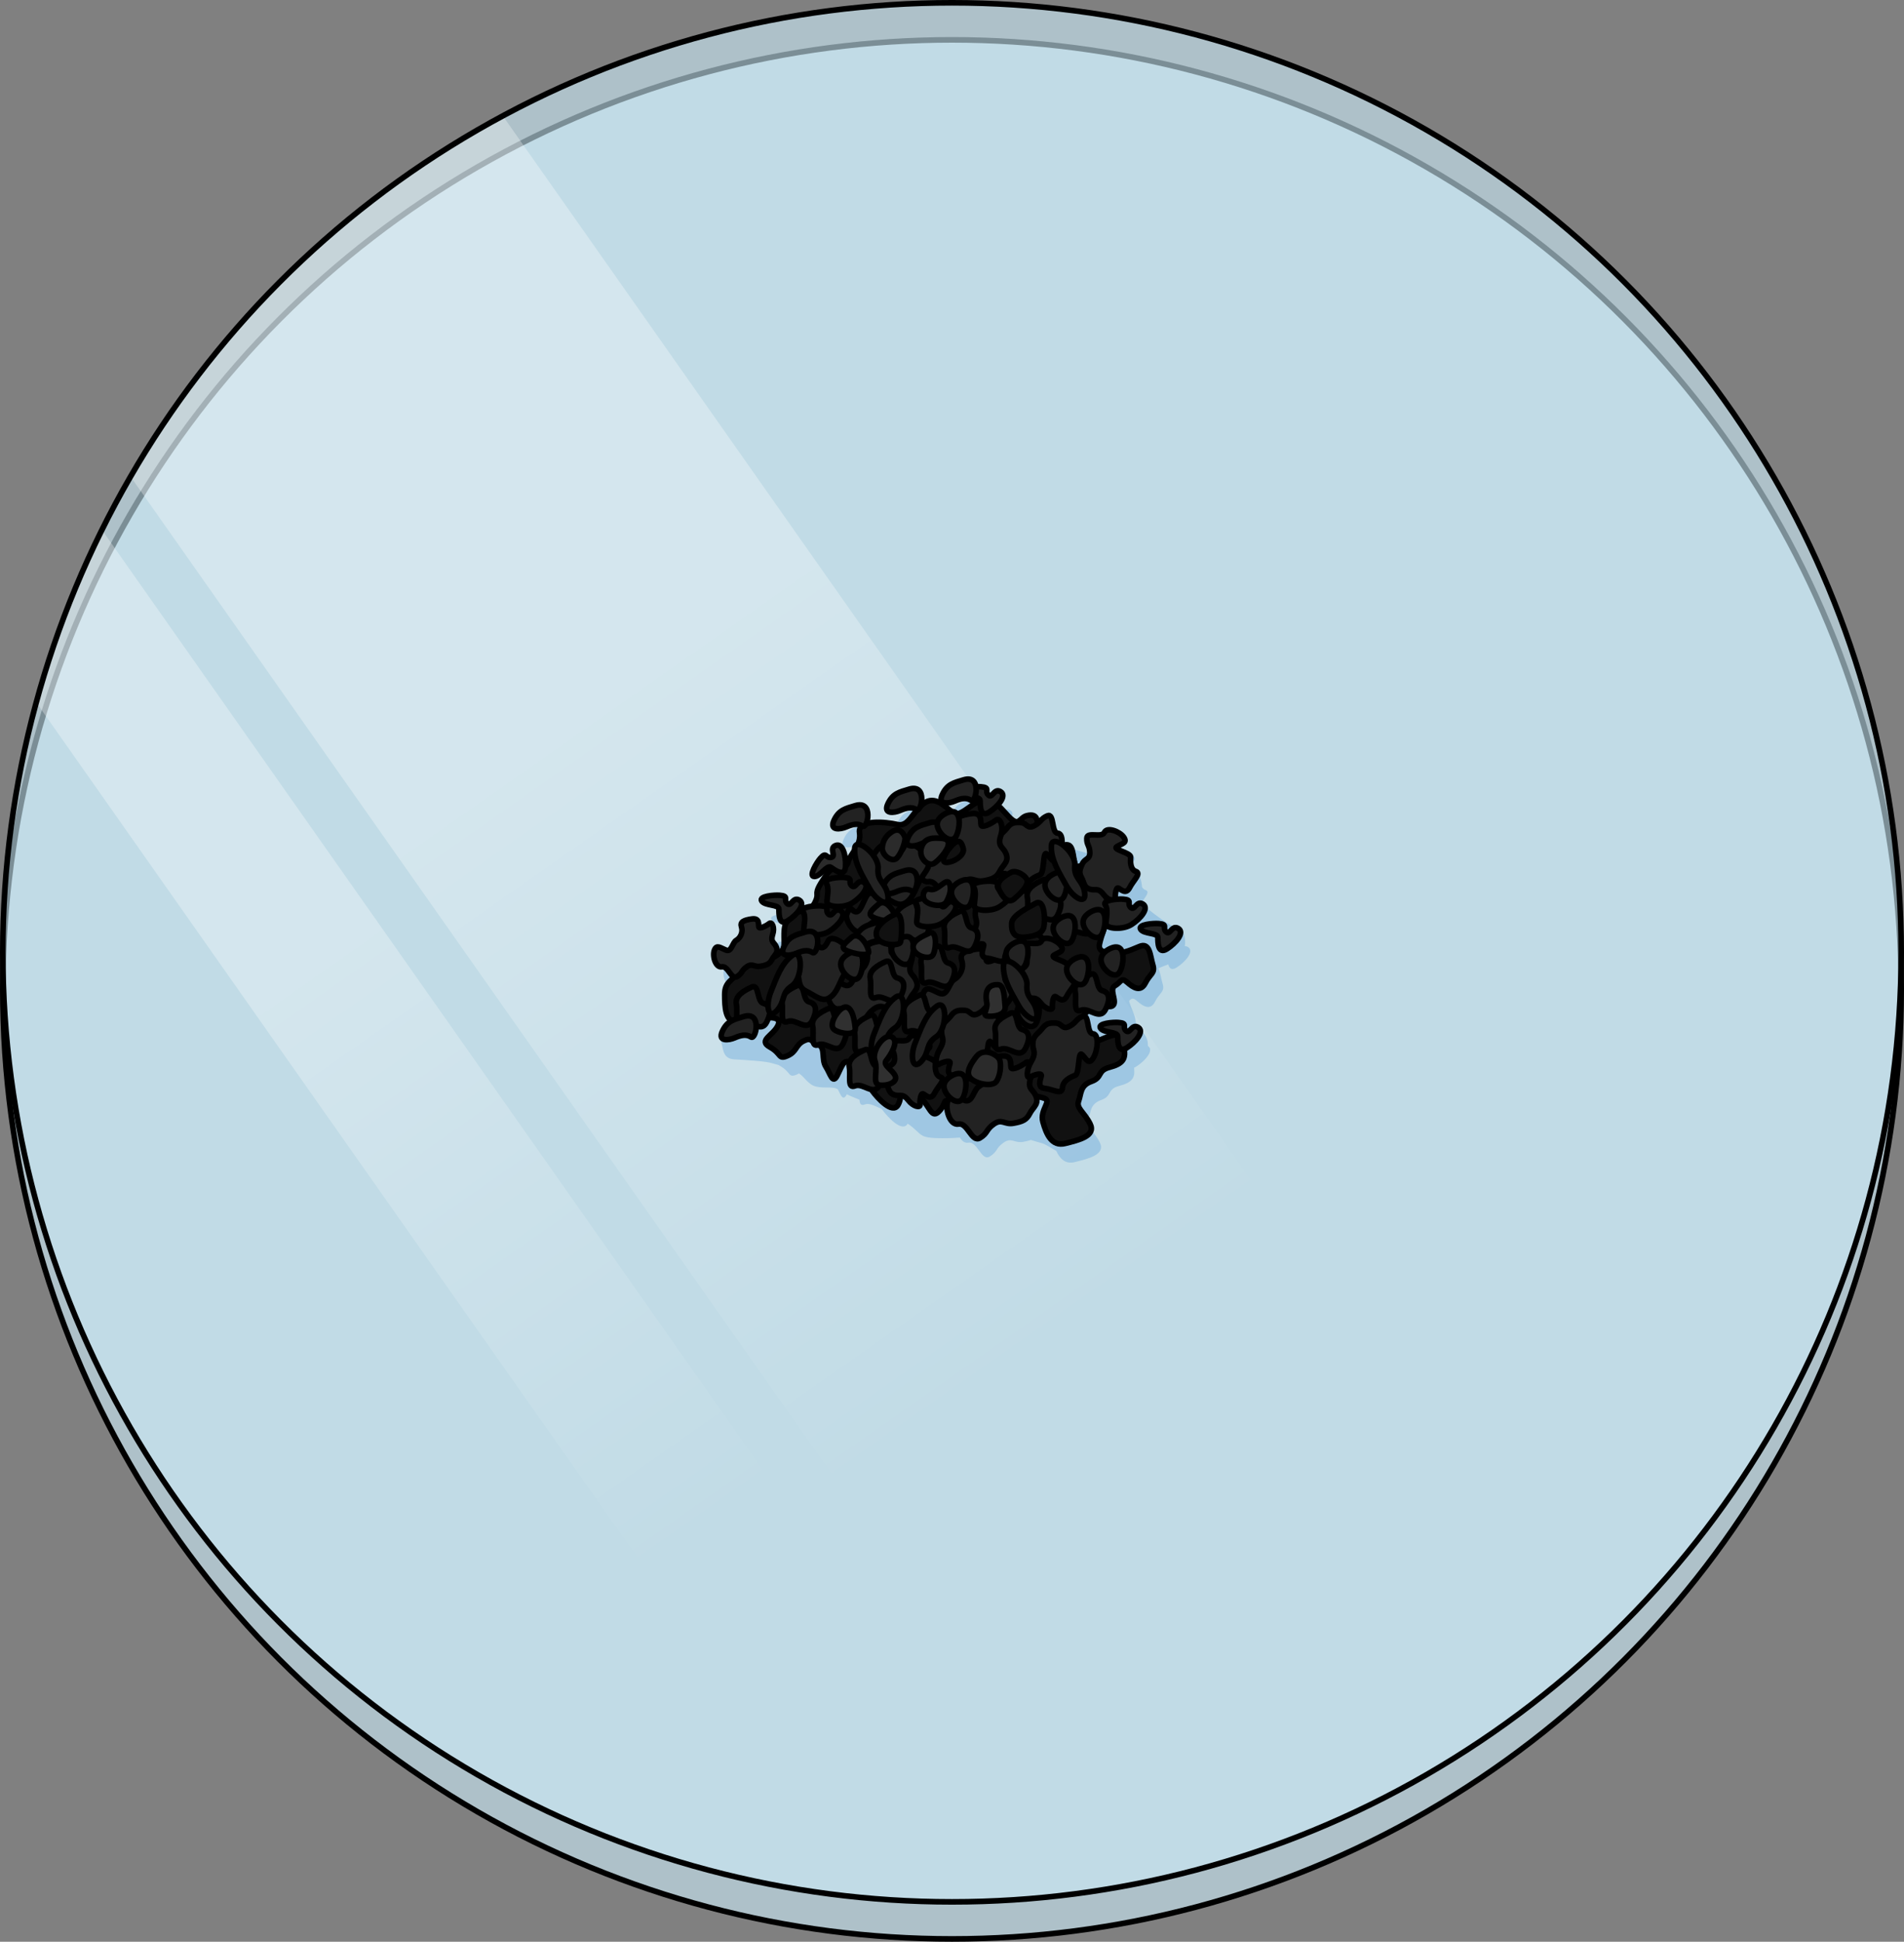 <?xml version="1.0" encoding="utf-8"?>
<!-- Generator: Adobe Illustrator 26.3.1, SVG Export Plug-In . SVG Version: 6.00 Build 0)  -->
<svg version="1.1" id="Camada_1" xmlns="http://www.w3.org/2000/svg" xmlns:xlink="http://www.w3.org/1999/xlink" x="0px" y="0px"
	 width="339.453px" height="346.057px" viewBox="0 0 339.453 346.057" enable-background="new 0 0 339.453 346.057"
	 xml:space="preserve">
<rect x="0" y="0" width="339.453" height="346.057" fill="#808080" stroke="none"/>
<g>
	<g>
		<circle opacity="0.6" fill="#CDEDFA" enable-background="new    " cx="169.727" cy="176.331" r="169.227"/>
		
			<circle fill="none" stroke="#000000" stroke-linecap="round" stroke-linejoin="round" stroke-miterlimit="10" cx="169.727" cy="176.331" r="169.227"/>
		<circle opacity="0.6" fill="#CDEDFA" enable-background="new    " cx="169.727" cy="169.727" r="169.227"/>
		<linearGradient id="SVGID_1_" gradientUnits="userSpaceOnUse" x1="92.453" y1="103.657" x2="199.325" y2="256.173">
			<stop  offset="0.152" style="stop-color:#FFFFFF;stop-opacity:0.5"/>
			<stop  offset="0.895" style="stop-color:#FFFFFF;stop-opacity:0"/>
		</linearGradient>
		<path opacity="0.6" fill="url(#SVGID_1_)" enable-background="new    " d="M23.26,84.919l176.763,251.326
			c31.551-5.703,60.056-20.154,82.919-40.749L89.623,20.629C61.997,35.503,38.98,57.829,23.26,84.919z"/>
		
			<linearGradient id="SVGID_00000181074670713882756440000015531835400516135809_" gradientUnits="userSpaceOnUse" x1="42.928" y1="153.041" x2="136.888" y2="287.13">
			<stop  offset="0.152" style="stop-color:#FFFFFF;stop-opacity:0.5"/>
			<stop  offset="0.895" style="stop-color:#FFFFFF;stop-opacity:0"/>
		</linearGradient>
		<path opacity="0.6" fill="url(#SVGID_00000181074670713882756440000015531835400516135809_)" enable-background="new    " d="
			M18.156,94.411c-4.855,9.751-8.795,20.036-11.712,30.744L156.45,338.437c4.381,0.34,8.808,0.516,13.277,0.516
			c6.638,0,13.182-0.395,19.62-1.139L18.156,94.411z"/>
		
			<circle fill="none" stroke="#000000" stroke-linecap="round" stroke-linejoin="round" stroke-miterlimit="10" cx="169.727" cy="169.727" r="169.227"/>
	</g>
	<g>
		<path opacity="0.2" fill="#006AD0" d="M211.811,168.791c-0.22-0.138-0.41-0.176-0.577-0.154c0.235-1.483-0.243-3.025-1.157-3.162
			c-1.317-0.197-6.003-3.769-6.313-4.349c-0.047-0.089-0.07-0.267-0.083-0.496c0.656-0.94,1.331-1.737,0.561-2.005
			c-0.291-0.101-0.489-0.29-0.633-0.52c-0.047-0.581-0.141-1.158-0.318-1.656c0.004-0.125,0.01-0.246,0.017-0.358
			c0.016-0.251-0.278-0.47-0.672-0.67c-0.043-0.037-0.082-0.08-0.129-0.112c-0.441-0.303-1.071-0.576-1.774-0.83
			c-0.06-0.097-0.032-0.194,0.139-0.293c0.971-0.564,1.884-0.663,1.206-1.662s-2.97-1.902-3.45-0.854s-3.079-0.205-3.131,1.027
			c-0.507-0.326-3.094-1.073-5.905-1.825c-0.272-1.035-0.294-2.511-1.12-2.167c-0.978,0.408-1.111,0.892-1.756,1.399
			c-0.077-0.882-0.273-1.846-1.936-1.408c-0.468,0.123-0.769,0.416-1.043,0.666c-1.319-0.33-2.203-0.546-2.203-0.546
			c-0.727-0.772-1.337-1.485-1.925-2.026c0.845-0.91,1.281-1.896,0.512-2.377c-1.167-0.73-1.459,1.313-2.189,0.584
			s0.438-1.313-1.313-1.459c-0.213-0.018-0.531-0.019-0.886,0c-0.143-0.936-0.746-1.682-2.208-1.237
			c-1.681,0.512-2.919,0.73-3.794,2.627c-0.875,1.897,1.167,1.605,2.189,1.167c1.022-0.438,2.043-0.729,2.919-0.146
			c0.238,0.159,0.494-0.12,0.679-0.58c0.535,0.127,0.956,0.29,0.956,0.65c-1.655,0.713-3,2.282-4.156,2.316
			c-0.21-0.245-0.509-0.381-0.916-0.359c-1.306-1.007-3.047-2.945-5.011-1.443c-0.212,0.162-0.406,0.338-0.59,0.519
			c0.502-1.226,0.471-3.834-1.985-3.087c-1.681,0.512-2.919,0.73-3.794,2.627c-0.876,1.897,1.167,1.605,2.189,1.167
			c1.021-0.438,2.043-0.73,2.919-0.146c0.04,0.026,0.08,0.028,0.121,0.032c-1.224,1.44-1.941,2.992-3.547,2.614
			c-1.358-0.32-4.038-0.634-5.58-0.106c0.577-1.132,0.667-4.038-1.909-3.254c-1.681,0.512-2.919,0.73-3.794,2.627
			c-0.876,1.897,1.167,1.605,2.189,1.167c0.991-0.425,1.981-0.705,2.839-0.189c-0.359,0.281-0.555,0.665-0.475,1.197
			c0.123,0.819-0.044,1.507-0.317,2.127c-0.309,0.041-0.522,0.259-0.55,0.737c-0.005,0.089,0.007,0.176,0.006,0.264
			c-0.484,0.756-1.015,1.434-1.182,2.16c-0.076,0.331-0.237,0.528-0.449,0.657c0.075-1.874-0.52-4.149-1.762-3.644
			c-1.276,0.518,0.208,1.952-0.811,2.115c-1.019,0.163-0.807-1.125-1.952,0.208c-0.601,0.7-2.107,3.159-1.055,3.199
			c1.052,0.041,2.27-2.14,2.979-1.626c0.106,0.076,0.237,0.17,0.38,0.268c-0.384,0.153-0.75,0.408-1.055,0.866
			c-1.202,1.803-1.923,2.765-1.803,3.726c0.064,0.515-0.274,1.383-0.805,2.062c-1.033,0.12-2.06,0.412-1.689,0.968
			c-0.395-0.042-0.694-0.002-0.953,0.092c0.696-0.836,0.995-1.693,0.296-2.13c-1.167-0.73-1.459,1.313-2.189,0.583
			c-0.73-0.729,0.438-1.313-1.313-1.459c-0.92-0.077-3.794,0.146-3.211,1.021c0.584,0.876,3.065,0.584,3.065,1.459
			c0,0.875,0,3.064,1.605,2.043c-1.056,1.009-0.507,3.391-0.721,4.664c-0.067,0.146-0.112,0.275-0.147,0.396
			c-0.299,0.579-0.993,1.083-1.761,1.51c0.441-0.631,1.042-1.084,0.422-2.147c-0.332-0.569-0.925-0.72-0.514-1.953
			s-0.103-2.364-0.617-1.953s-1.747,1.028-1.85,0.617c-0.103-0.411,0.206-1.645-1.234-1.439c-1.439,0.206-2.159,0.514-1.85,1.439
			c0.308,0.925-0.206,1.953-0.925,2.364c-0.72,0.411-0.822,2.159-1.85,1.748s-1.645-1.028-2.056,0
			c-0.411,1.028,0.206,3.187,1.336,2.981c0.949-0.173,1.464,1.604,2.213,1.816c-0.986,0.904-1.719,1.406-1.719,3.105
			c0,0.97,0.023,2.003,0.196,2.862l-2.69,1.95c0.574,1.147,0.144,3.299,2.438,3.442c2.295,0.143,5.661,0.313,6.885,0.717
			c0.281,0.093,0.651,0.19,1.062,0.301c0.055,0.034,0.099,0.068,0.162,0.103c2.163,1.202,1.442,2.284,3.125,1.562
			c0.129-0.055,0.229-0.118,0.337-0.179c0.278,0.195,0.541,0.406,0.764,0.651c1.434,1.578,1.865,1.865,4.303,1.865
			c1.112,0,1.43,0.076,1.849,0.313c0.569,1.137,0.935,2.179,1.605,0.9c0.462,0.224,1.059,0.487,1.852,0.795
			c0.144,0.056,0.266,0.105,0.405,0.159c0.044,0.695,0.234,1.138,0.944,0.854c0.539-0.216,1.137-0.013,1.729,0.225
			c0.453,0.192,0.879,0.38,1.284,0.566c0.024,0.033,0.049,0.071,0.072,0.101c0.961,1.322,3.606,4.207,4.567,2.524
			c2.76,1.881,1.613,2.598,6.202,2.598c1.552,0,2.459-0.059,3.108-0.118c0.361,0.62,0.876,1.027,1.506,0.912
			c1.605-0.292,2.335,3.356,3.794,2.481c1.459-0.876,1.021-1.459,2.481-2.481s1.897,0.146,3.502-0.146
			c0.552-0.1,0.995-0.203,1.37-0.339c0.741,0.219,1.4,0.445,1.879,0.551c0.66,0.147,1.656,0.854,2.646,1.397
			c0.64,1.399,1.617,2.42,3.318,1.995c2.404-0.601,5.529-1.322,4.447-3.485c-1.082-2.164-2.524-2.765-2.043-4.087
			c0.481-1.322,0.24-2.764,2.284-3.486s0.962-1.923,3.245-2.524c2.284-0.601,2.764-1.442,2.644-2.885
			c-0.011-0.13-0.008-0.255-0.001-0.379c0.122-0.043,0.253-0.102,0.402-0.197c1.605-1.021,3.21-2.919,2.043-3.648
			c0.091-2.495-2.061-2.781-2.204-4.503c-0.086-1.035-0.895-2.431-1.154-3.537c0.418-0.409,0.657-0.652,1.395,0.004
			c1.082,0.961,2.404,1.803,3.245,0.12c0.841-1.683,1.803-1.683,1.322-3.245c-0.257-0.836-0.379-1.944-0.73-2.668
			c0.505-0.247,1.13-0.46,1.759-0.715c0.167,0.676,0.557,1.152,1.481,0.564C211.373,171.418,212.978,169.52,211.811,168.791z"/>
		<g>
			<path fill="#111111" stroke="#000000" stroke-miterlimit="10" d="M183.048,145.379c-1.36,0.358-1.322,2.163-3.245,0.12
				s-3.03-3.672-5.061-2.798c-2.031,0.875-3.593,3.038-4.915,2.077s-3.125-3.125-5.168-1.562c-2.043,1.562-2.644,4.207-4.687,3.726
				c-2.043-0.481-7.091-0.962-6.731,1.442c0.361,2.404-1.683,3.726-2.043,5.288c-0.361,1.562-2.524,0.24-3.726,2.043
				c-1.202,1.803-1.923,2.764-1.803,3.726s-1.142,3.176-2.494,3.03s-1.645,0.601-2.7,1.61c-1.056,1.009-0.507,3.391-0.721,4.664
				c-0.214,1.273-2.498,2.234-3.82,2.835s-2.437-0.44-3.923,1.402s-2.808,1.963-2.808,4.247c0,2.284,0.12,4.928,2.043,4.808
				c1.923-0.12,2.043-0.24,3.726-0.481s4.567-0.601,3.726,1.202s-3.606,2.644-1.442,3.846s1.442,2.284,3.125,1.562
				c1.683-0.721,1.442-1.923,2.885-2.644c1.442-0.721,1.313,0.133,2.64,0.667c1.326,0.535,0.485,2.578,1.326,3.9
				c0.841,1.322,1.202,3.245,2.043,1.562c0.841-1.683,1.082-2.764,2.163-2.404c1.082,0.361,3.125,3.846,4.087,5.168
				s3.606,4.207,4.567,2.524c0.962-1.683-0.24-2.885,1.803-2.764s1.683,0.601,2.885,2.163s1.537,3.123,2.885,1.442
				c1.348-1.681,0-2.043,3.005-1.202s6.611,3.005,8.293,2.163c1.683-0.841,2.885-2.163,3.846-2.885
				c0.962-0.721,1.923-0.601,3.365-0.12c1.442,0.481-0.841,2.043-0.24,4.207c0.601,2.163,1.562,4.447,3.966,3.846
				c2.404-0.601,5.529-1.322,4.447-3.486s-2.524-2.764-2.043-4.087c0.481-1.322,0.24-2.764,2.284-3.486
				c2.043-0.721,0.962-1.923,3.245-2.524c2.284-0.601,2.764-1.442,2.644-2.885c-0.12-1.442,1.082-2.524-0.841-2.885
				s-4.687,2.043-5.889,1.202s-2.148-0.292-1.442-2.404c0.706-2.112,0.962-2.885,2.644-3.606c1.683-0.721,3.125,0.24,3.606-0.601
				c0.481-0.841-0.841-2.764,0.24-3.365s1.082-1.562,2.163-0.601c1.082,0.962,2.404,1.803,3.245,0.12
				c0.841-1.683,1.803-1.683,1.322-3.245c-0.481-1.562-0.481-4.087-2.404-3.245s-3.365,1.322-4.567,1.202s-2.869-0.111-2.524-1.683
				c0.345-1.572,1.145-3.572,1.145-3.572s2.22-0.875,1.859-2.197c-0.361-1.322-1.983-1.175-1.983-1.175s-0.718,0.531-2.132,1.033
				c-1.414,0.502-2.736,2.185-3.217,0.983c-0.481-1.202-0.12-1.322-1.082-2.644s-2.524-3.125-1.202-4.447
				c1.322-1.322,2.602,1.032,2.202-1.948c-0.399-2.98-0.52-4.062-2.082-3.581c-1.562,0.481-3.125,2.043-4.447,2.163
				c-1.322,0.12-2.404-1.683-1.683-2.524c0.721-0.841,1.923-1.803,1.683-2.644C184.85,146.822,185.331,144.778,183.048,145.379z"/>
			<path fill="#222222" stroke="#000000" stroke-miterlimit="10" d="M138.266,168.506c-0.332-0.569-0.925-0.72-0.514-1.953
				s-0.103-2.364-0.617-1.953c-0.514,0.411-1.747,1.028-1.85,0.617c-0.103-0.411,0.206-1.645-1.233-1.439
				c-1.439,0.206-2.159,0.514-1.85,1.439c0.308,0.925-0.206,1.953-0.925,2.364c-0.72,0.411-0.822,2.159-1.85,1.747
				c-1.028-0.411-1.645-1.028-2.056,0c-0.411,1.028,0.206,3.186,1.336,2.981c1.131-0.206,1.645,2.364,2.673,1.747
				c1.028-0.617,0.72-1.028,1.747-1.747s1.336,0.103,2.467-0.103s1.645-0.411,2.056-1.233
				C138.061,170.15,138.986,169.739,138.266,168.506z"/>
			<path fill="#222222" stroke="#000000" stroke-miterlimit="10" d="M163.142,174.398c-0.471-0.807-1.313-1.022-0.73-2.773
				s-0.146-3.356-0.876-2.773c-0.73,0.584-2.481,1.459-2.627,0.876c-0.146-0.584,0.292-2.335-1.751-2.043
				c-2.043,0.292-3.065,0.73-2.627,2.043c0.438,1.313-0.292,2.773-1.313,3.356c-1.022,0.584-1.167,3.065-2.627,2.481
				s-2.335-1.459-2.919,0c-0.584,1.459,0.292,4.524,1.897,4.232c1.605-0.292,2.335,3.356,3.794,2.481s1.022-1.459,2.481-2.481
				c1.459-1.022,1.897,0.146,3.502-0.146s2.335-0.584,2.919-1.751C162.85,176.733,164.164,176.149,163.142,174.398z"/>
			<path fill="#222222" stroke="#000000" stroke-miterlimit="10" d="M180.079,175.865c-0.471-0.807-1.313-1.022-0.73-2.773
				s-0.146-3.356-0.876-2.773c-0.73,0.584-2.481,1.459-2.627,0.876c-0.146-0.584,0.292-2.335-1.751-2.043
				c-2.043,0.292-3.065,0.73-2.627,2.043c0.438,1.313-0.292,2.773-1.313,3.356c-1.022,0.584-1.167,3.065-2.627,2.481
				s-2.335-1.459-2.919,0c-0.584,1.459,0.292,4.524,1.897,4.232c1.605-0.292,2.335,3.356,3.794,2.481
				c1.459-0.876,1.022-1.459,2.481-2.481c1.459-1.022,1.897,0.146,3.502-0.146c1.605-0.292,2.335-0.584,2.919-1.751
				S181.1,177.616,180.079,175.865z"/>
			<path fill="#222222" stroke="#000000" stroke-miterlimit="10" d="M198.026,161.122c-0.471-0.807-1.313-1.022-0.73-2.773
				c0.584-1.751-0.146-3.356-0.876-2.773c-0.73,0.584-2.481,1.459-2.627,0.876s0.292-2.335-1.751-2.043
				c-2.043,0.292-3.065,0.73-2.627,2.043c0.438,1.313-0.292,2.773-1.313,3.356s-1.167,3.065-2.627,2.481
				c-1.459-0.584-2.335-1.459-2.919,0s0.292,4.524,1.897,4.232c1.605-0.292,2.335,3.356,3.794,2.481s1.022-1.459,2.481-2.481
				c1.459-1.022,1.897,0.146,3.502-0.146c1.605-0.292,2.335-0.584,2.919-1.751C197.734,163.457,199.048,162.873,198.026,161.122z"/>
			<path fill="#222222" stroke="#000000" stroke-miterlimit="10" d="M184.479,194.935c-0.471-0.807-1.313-1.022-0.73-2.773
				c0.584-1.751-0.146-3.356-0.876-2.773s-2.481,1.459-2.627,0.876s0.292-2.335-1.751-2.043c-2.043,0.292-3.065,0.73-2.627,2.043
				c0.438,1.313-0.292,2.773-1.313,3.356c-1.022,0.584-1.167,3.065-2.627,2.481c-1.459-0.584-2.335-1.459-2.919,0
				c-0.584,1.459,0.292,4.524,1.897,4.232c1.605-0.292,2.335,3.356,3.794,2.481s1.022-1.459,2.481-2.481s1.897,0.146,3.502-0.146
				c1.605-0.292,2.335-0.584,2.919-1.751C184.188,197.27,185.501,196.686,184.479,194.935z"/>
			<path fill="#222222" stroke="#000000" stroke-miterlimit="10" d="M159.88,195.225c0.703,0.101,1.186-0.281,2.048,0.852
				c0.862,1.133,2.174,1.451,2.108,0.769c-0.066-0.682,0.106-2.08,0.534-1.896c0.428,0.184,1.35,1.234,2.011-0.063
				c0.661-1.297,2.128-2.553,1.12-2.904s-0.988-1.685-0.934-2.534c0.055-0.849-3.406-1.34-2.435-1.905
				c0.971-0.564,1.884-0.663,1.206-1.662s-2.97-1.902-3.45-0.854c-0.48,1.048-3.079-0.205-3.131,1.027
				c-0.052,1.231,0.497,1.249,0.537,2.547c0.04,1.298-0.876,1.014-1.356,2.061c-0.48,1.048-0.598,1.597-0.103,2.463
				C158.53,193.991,158.355,195.006,159.88,195.225z"/>
			<path fill="#222222" stroke="#000000" stroke-miterlimit="10" d="M173.89,163.248c0.083,0.852,0.588,1.227-0.31,2.741
				c-0.898,1.514-0.871,3.164-0.212,2.771s2.089-0.847,2.019-0.271c-0.071,0.575-0.871,2.119,0.587,2.272
				c1.458,0.152,3.086,1.247,3.171-0.07c0.085-1.317,1.413-1.915,2.268-2.248s0.44-4.522,1.253-3.674
				c0.812,0.849,1.148,1.848,1.962,0.607c0.814-1.241,1.111-4.285-0.053-4.346c-1.164-0.061-0.6-3.62-1.834-3.106
				c-1.234,0.514-1.108,1.15-2.384,1.8c-1.276,0.65-1.233-0.531-2.397-0.592c-1.164-0.061-1.738,0.059-2.468,1.028
				C174.761,161.129,173.709,161.401,173.89,163.248z"/>
			<path fill="#222222" stroke="#000000" stroke-miterlimit="10" d="M177.891,150.713c0.083,0.852,0.588,1.227-0.31,2.741
				c-0.898,1.514-0.871,3.164-0.212,2.771c0.659-0.393,2.089-0.847,2.019-0.271s-0.871,2.119,0.587,2.272
				c1.458,0.152,3.086,1.247,3.171-0.07s1.413-1.915,2.268-2.248c0.855-0.333,0.44-4.522,1.253-3.674s1.148,1.848,1.962,0.607
				c0.814-1.241,1.111-4.285-0.053-4.346c-1.163-0.061-0.6-3.62-1.834-3.106c-1.234,0.514-1.108,1.15-2.384,1.8
				s-1.233-0.531-2.397-0.592c-1.164-0.061-1.738,0.059-2.468,1.028S177.71,148.865,177.891,150.713z"/>
			<path fill="#222222" stroke="#000000" stroke-miterlimit="10" d="M184.158,186.453c0.083,0.852,0.588,1.227-0.31,2.741
				c-0.898,1.514-0.871,3.164-0.212,2.771c0.659-0.393,2.089-0.847,2.019-0.271s-0.871,2.119,0.587,2.272
				c1.458,0.152,3.086,1.247,3.171-0.07c0.085-1.317,1.413-1.915,2.268-2.248s0.44-4.522,1.253-3.674
				c0.812,0.849,1.148,1.848,1.962,0.607c0.814-1.241,1.111-4.285-0.053-4.346c-1.164-0.061-0.6-3.62-1.834-3.106
				c-1.234,0.514-1.108,1.15-2.384,1.8c-1.276,0.65-1.233-0.531-2.397-0.592c-1.163-0.061-1.738,0.059-2.468,1.028
				C185.029,184.333,183.978,184.605,184.158,186.453z"/>
			<path fill="#222222" stroke="#000000" stroke-miterlimit="10" d="M167.889,184.185c0.083,0.852,0.588,1.227-0.31,2.741
				c-0.898,1.514-0.871,3.164-0.212,2.771c0.659-0.393,2.089-0.847,2.019-0.271s-0.871,2.119,0.587,2.272
				c1.458,0.152,3.086,1.247,3.171-0.07s1.413-1.915,2.268-2.248c0.855-0.333,0.44-4.522,1.253-3.674
				c0.812,0.849,1.148,1.848,1.962,0.607c0.814-1.241,1.111-4.285-0.053-4.346c-1.163-0.061-0.6-3.62-1.834-3.106
				c-1.234,0.514-1.108,1.15-2.384,1.8s-1.233-0.531-2.397-0.592c-1.164-0.061-1.738,0.059-2.468,1.028
				S167.708,182.338,167.889,184.185z"/>
			<path fill="#222222" stroke="#000000" stroke-miterlimit="10" d="M183.485,177.888c0.703,0.101,1.186-0.281,2.048,0.852
				s2.174,1.451,2.108,0.769c-0.066-0.682,0.106-2.08,0.534-1.896c0.428,0.184,1.35,1.234,2.011-0.063
				c0.661-1.297,2.128-2.553,1.12-2.904s-0.988-1.685-0.934-2.534c0.055-0.849-3.406-1.34-2.435-1.905
				c0.971-0.564,1.884-0.663,1.206-1.662c-0.678-1-2.97-1.902-3.45-0.854c-0.48,1.048-3.079-0.205-3.131,1.027
				c-0.052,1.231,0.497,1.249,0.537,2.547c0.04,1.298-0.876,1.014-1.356,2.061c-0.48,1.048-0.598,1.597-0.103,2.463
				C182.135,176.655,181.959,177.669,183.485,177.888z"/>
			<path fill="#222222" stroke="#000000" stroke-miterlimit="10" d="M194.687,158.551c0.703,0.101,1.186-0.281,2.048,0.852
				c0.862,1.133,2.174,1.451,2.108,0.769c-0.066-0.682,0.106-2.08,0.534-1.896s1.35,1.234,2.011-0.063
				c0.661-1.297,2.128-2.553,1.12-2.904s-0.988-1.685-0.934-2.534c0.055-0.849-3.406-1.34-2.435-1.905
				c0.971-0.564,1.884-0.663,1.206-1.662c-0.678-1-2.97-1.902-3.45-0.854c-0.48,1.048-3.079-0.205-3.131,1.027
				c-0.052,1.231,0.497,1.249,0.537,2.547c0.04,1.298-0.876,1.014-1.356,2.061c-0.48,1.048-0.598,1.597-0.103,2.463
				C193.337,157.318,193.161,158.333,194.687,158.551z"/>
			<path fill="#222222" stroke="#000000" stroke-miterlimit="10" d="M179.145,151.727c-0.471-0.807-1.313-1.022-0.73-2.773
				s-0.146-3.356-0.876-2.773c-0.73,0.584-2.481,1.459-2.627,0.876c-0.146-0.584,0.292-2.335-1.751-2.043
				c-2.043,0.292-3.065,0.73-2.627,2.043c0.438,1.313-0.292,2.773-1.313,3.356c-1.022,0.584-1.167,3.065-2.627,2.481
				s-2.335-1.459-2.919,0c-0.584,1.459,0.292,4.524,1.897,4.232s2.335,3.356,3.794,2.481c1.459-0.876,1.022-1.459,2.481-2.481
				s1.897,0.146,3.502-0.146s2.335-0.584,2.919-1.751C178.853,154.062,180.167,153.478,179.145,151.727z"/>
			<path fill="#222222" stroke="#000000" stroke-miterlimit="10" d="M134.053,175.902c-1.436,0.638-3.065,1.605-2.773,3.065
				c0.292,1.459-0.438,3.94,1.022,3.356c1.459-0.584,3.356,1.897,4.378-0.146c1.022-2.043,0.584-3.065-0.584-3.356
				C134.928,178.529,135.366,175.318,134.053,175.902z"/>
			<path fill="#222222" stroke="#000000" stroke-miterlimit="10" d="M147.655,179.77c-1.436,0.638-3.065,1.605-2.773,3.065
				c0.292,1.459-0.438,3.94,1.022,3.356c1.459-0.584,3.356,1.897,4.378-0.146c1.022-2.043,0.584-3.065-0.584-3.356
				C148.531,182.396,148.969,179.186,147.655,179.77z"/>
			<path fill="#222222" stroke="#000000" stroke-miterlimit="10" d="M157.924,171.368c-1.436,0.638-3.065,1.605-2.773,3.065
				s-0.438,3.94,1.022,3.356s3.356,1.897,4.378-0.146c1.022-2.043,0.584-3.065-0.584-3.356
				C158.799,173.995,159.237,170.784,157.924,171.368z"/>
			<path fill="#222222" stroke="#000000" stroke-miterlimit="10" d="M171.126,162.433c-1.436,0.638-3.065,1.605-2.773,3.065
				s-0.438,3.94,1.022,3.356s3.356,1.897,4.378-0.146c1.022-2.043,0.584-3.065-0.584-3.356
				C172.002,165.06,172.44,161.849,171.126,162.433z"/>
			<path fill="#222222" stroke="#000000" stroke-miterlimit="10" d="M185.929,156.832c-1.436,0.638-3.065,1.605-2.773,3.065
				c0.292,1.459-0.438,3.94,1.022,3.356c1.459-0.584,3.356,1.897,4.378-0.146s0.584-3.065-0.584-3.356
				C186.804,159.459,187.242,156.248,185.929,156.832z"/>
			<path fill="#222222" stroke="#000000" stroke-miterlimit="10" d="M194.464,173.635c-1.436,0.638-3.065,1.605-2.773,3.065
				c0.292,1.459-0.438,3.94,1.022,3.356s3.356,1.897,4.378-0.146c1.022-2.043,0.584-3.065-0.584-3.356
				C195.339,176.262,195.777,173.051,194.464,173.635z"/>
			<path fill="#222222" stroke="#000000" stroke-miterlimit="10" d="M163.925,177.369c-1.436,0.638-3.065,1.605-2.773,3.065
				c0.292,1.459-0.438,3.94,1.022,3.356c1.459-0.584,3.356,1.897,4.378-0.146c1.022-2.043,0.584-3.065-0.584-3.356
				C164.8,179.996,165.238,176.785,163.925,177.369z"/>
			<path fill="#222222" stroke="#000000" stroke-miterlimit="10" d="M155.123,180.97c-1.436,0.638-3.065,1.605-2.773,3.065
				s-0.438,3.94,1.022,3.356c1.459-0.584,3.356,1.897,4.378-0.146c1.022-2.043,0.584-3.065-0.584-3.356
				S156.437,180.386,155.123,180.97z"/>
			<path fill="#222222" stroke="#000000" stroke-miterlimit="10" d="M154.19,187.104c-1.436,0.638-3.065,1.605-2.773,3.065
				s-0.438,3.94,1.022,3.356c1.459-0.584,3.356,1.897,4.378-0.146c1.022-2.043,0.584-3.065-0.584-3.356
				C155.065,189.731,155.503,186.52,154.19,187.104z"/>
			<path fill="#222222" stroke="#000000" stroke-miterlimit="10" d="M142.188,175.635c-1.436,0.638-3.065,1.605-2.773,3.065
				c0.292,1.459-0.438,3.94,1.022,3.356s3.356,1.897,4.378-0.146c1.022-2.043,0.584-3.065-0.584-3.356
				C143.063,178.262,143.501,175.052,142.188,175.635z"/>
			<path fill="#222222" stroke="#000000" stroke-miterlimit="10" d="M162.458,160.699c-1.436,0.638-3.065,1.605-2.773,3.065
				c0.292,1.459-0.438,3.94,1.022,3.356c1.459-0.584,3.356,1.897,4.378-0.146c1.022-2.043,0.584-3.065-0.584-3.356
				C163.333,163.326,163.771,160.116,162.458,160.699z"/>
			<path fill="#222222" stroke="#000000" stroke-miterlimit="10" d="M166.992,168.701c-1.436,0.638-3.065,1.605-2.773,3.065
				c0.292,1.459-0.438,3.94,1.022,3.356c1.459-0.584,3.356,1.897,4.378-0.146c1.022-2.043,0.584-3.065-0.584-3.356
				C167.868,171.328,168.305,168.117,166.992,168.701z"/>
			<path fill="#222222" stroke="#000000" stroke-miterlimit="10" d="M180.194,180.57c-1.436,0.638-3.065,1.605-2.773,3.065
				c0.292,1.459-0.438,3.94,1.022,3.356c1.459-0.584,3.356,1.897,4.378-0.146c1.022-2.043,0.584-3.065-0.584-3.356
				C181.07,183.196,181.508,179.986,180.194,180.57z"/>
			<path fill="#222222" stroke="#000000" stroke-miterlimit="10" d="M132.581,181.173c-1.681,0.512-2.919,0.73-3.794,2.627
				c-0.876,1.897,1.167,1.605,2.189,1.167c1.022-0.438,2.043-0.73,2.919-0.146S135.937,180.151,132.581,181.173z"/>
			<path fill="#222222" stroke="#000000" stroke-miterlimit="10" d="M152.482,143.582c-1.681,0.512-2.919,0.73-3.794,2.627
				c-0.876,1.897,1.167,1.605,2.189,1.167c1.022-0.438,2.043-0.73,2.919-0.146S155.838,142.56,152.482,143.582z"/>
			<path fill="#222222" stroke="#000000" stroke-miterlimit="10" d="M139.014,159.558c-0.92-0.077-3.794,0.146-3.211,1.022
				s3.065,0.584,3.065,1.459s0,3.065,1.605,2.043c1.605-1.022,3.211-2.919,2.043-3.648c-1.167-0.73-1.459,1.313-2.189,0.584
				S140.766,159.704,139.014,159.558z"/>
			<path fill="#222222" stroke="#000000" stroke-miterlimit="10" d="M206.575,164.6c-0.92-0.077-3.794,0.146-3.21,1.022
				c0.584,0.876,3.065,0.584,3.065,1.459s0,3.065,1.605,2.043c1.605-1.022,3.211-2.919,2.043-3.648
				c-1.167-0.73-1.459,1.313-2.189,0.584S208.326,164.745,206.575,164.6z"/>
			<path fill="#222222" stroke="#000000" stroke-miterlimit="10" d="M199.417,182.227c-0.92-0.077-3.794,0.146-3.211,1.022
				s3.065,0.584,3.065,1.459c0,0.876,0,3.065,1.605,2.043s3.211-2.919,2.043-3.648c-1.167-0.73-1.459,1.313-2.189,0.584
				S201.168,182.373,199.417,182.227z"/>
			<path fill="#2B2B2B" stroke="#000000" stroke-miterlimit="10" d="M146.222,153.009c-0.601,0.7-2.107,3.159-1.055,3.2
				c1.052,0.041,2.27-2.14,2.979-1.627s2.482,1.797,2.596-0.102s-0.481-4.312-1.757-3.794c-1.276,0.518,0.208,1.952-0.811,2.115
				C147.156,152.964,147.367,151.676,146.222,153.009z"/>
			<path fill="#222222" stroke="#000000" stroke-miterlimit="10" d="M200.261,160.25c-0.92-0.077-3.794,0.146-3.211,1.022
				c0.584,0.876,0.123,2.496,0.123,3.372s2.941,1.152,4.547,0.131c1.605-1.022,3.211-2.919,2.043-3.648
				c-1.167-0.73-1.459,1.313-2.189,0.584S202.012,160.396,200.261,160.25z"/>
			<path fill="#222222" stroke="#000000" stroke-miterlimit="10" d="M176.79,157.05c-0.92-0.077-3.794,0.146-3.211,1.022
				c0.584,0.876,0.123,2.496,0.123,3.372s2.941,1.152,4.547,0.131s3.211-2.919,2.043-3.648s-1.459,1.313-2.189,0.584
				S178.541,157.196,176.79,157.05z"/>
			<path fill="#222222" stroke="#000000" stroke-miterlimit="10" d="M166.522,159.984c-0.92-0.077-3.794,0.146-3.211,1.022
				s0.123,2.496,0.123,3.372c0,0.876,2.941,1.152,4.547,0.131s3.211-2.919,2.043-3.648c-1.167-0.73-1.459,1.313-2.189,0.584
				C167.105,160.713,168.273,160.13,166.522,159.984z"/>
			<path fill="#222222" stroke="#000000" stroke-miterlimit="10" d="M150.519,156.383c-0.92-0.077-3.794,0.146-3.211,1.022
				s0.123,2.496,0.123,3.372s2.941,1.152,4.547,0.131c1.605-1.022,3.211-2.919,2.043-3.648c-1.167-0.73-1.459,1.313-2.189,0.584
				C151.102,157.113,152.27,156.529,150.519,156.383z"/>
			<path fill="#222222" stroke="#000000" stroke-miterlimit="10" d="M146.385,161.451c-0.92-0.077-3.794,0.146-3.211,1.022
				s0.123,2.496,0.123,3.372c0,0.876,2.941,1.152,4.547,0.131s3.211-2.919,2.043-3.648c-1.167-0.73-1.459,1.313-2.189,0.584
				S148.136,161.596,146.385,161.451z"/>
			<path fill="#222222" stroke="#000000" stroke-miterlimit="10" d="M174.888,140.221c-0.92-0.077-3.794,0.146-3.211,1.022
				s3.065,0.584,3.065,1.459s0,3.065,1.605,2.043c1.605-1.022,3.211-2.919,2.043-3.648c-1.167-0.73-1.459,1.313-2.189,0.584
				S176.639,140.367,174.888,140.221z"/>
			<path fill="#222222" stroke="#000000" stroke-miterlimit="10" d="M142.225,169.189c-0.271,0.451-1.459,1.605-0.438,3.211
				c1.022,1.605,0.146,3.356,1.897,4.232c1.751,0.876,2.919,2.043,4.232,1.167s1.605-2.335,2.481-3.94s2.189-2.481,1.313-4.086
				s-3.502-3.356-4.086-2.043c-0.584,1.313-1.313,1.605-2.043,0.438C144.852,167,143.538,167,142.225,169.189z"/>
			<path fill="#222222" stroke="#000000" stroke-miterlimit="10" d="M155.827,152.253c-0.271,0.451-1.459,1.605-0.438,3.211
				c1.022,1.605,0.146,3.356,1.897,4.232c1.751,0.876,2.919,2.043,4.232,1.167s1.605-2.335,2.481-3.94s2.189-2.481,1.313-4.086
				s-3.502-3.356-4.086-2.043c-0.584,1.313-1.313,1.605-2.043,0.438C158.454,150.064,157.141,150.064,155.827,152.253z"/>
			<path fill="#222222" stroke="#000000" stroke-miterlimit="10" d="M150.981,162.914c-0.448,1.164,1.605,4.086,2.773,2.919
				c1.167-1.167,4.524-2.919,3.94-4.524c-0.584-1.605-2.481-2.919-3.211-1.605c-0.73,1.313-1.167,3.065-2.043,2.773
				C151.565,162.185,151.711,161.017,150.981,162.914z"/>
			<path fill="#222222" stroke="#000000" stroke-miterlimit="10" d="M156.349,164.385c-1.681,0.512-2.919,0.73-3.794,2.627
				c-0.876,1.897,1.167,1.605,2.189,1.167c1.022-0.438,2.043-0.73,2.919-0.146S159.705,163.364,156.349,164.385z"/>
			<path fill="#222222" stroke="#000000" stroke-miterlimit="10" d="M161.283,155.184c-1.681,0.512-2.919,0.73-3.794,2.627
				c-0.876,1.897,1.167,1.605,2.189,1.167c1.022-0.438,2.043-0.73,2.919-0.146C163.472,159.416,164.64,154.162,161.283,155.184z"/>
			<path fill="#222222" stroke="#000000" stroke-miterlimit="10" d="M165.684,146.649c-1.681,0.512-2.919,0.73-3.794,2.627
				c-0.876,1.897,1.167,1.605,2.189,1.167c1.022-0.438,2.043-0.73,2.919-0.146C167.873,150.881,169.04,145.627,165.684,146.649z"/>
			<path fill="#222222" stroke="#000000" stroke-miterlimit="10" d="M162.083,140.648c-1.681,0.512-2.919,0.73-3.794,2.627
				c-0.876,1.897,1.167,1.605,2.189,1.167c1.022-0.438,2.043-0.73,2.919-0.146S165.44,139.626,162.083,140.648z"/>
			<path fill="#222222" stroke="#000000" stroke-miterlimit="10" d="M171.793,138.984c-1.681,0.512-2.919,0.73-3.794,2.627
				s1.167,1.605,2.189,1.167c1.022-0.438,2.043-0.73,2.919-0.146S175.15,137.963,171.793,138.984z"/>
			<path fill="#222222" stroke="#000000" stroke-miterlimit="10" d="M143.547,166.119c-1.681,0.512-2.919,0.73-3.794,2.627
				c-0.876,1.897,1.167,1.605,2.189,1.167c1.022-0.438,2.043-0.73,2.919-0.146S146.903,165.098,143.547,166.119z"/>
			<path fill="#222222" stroke="#000000" stroke-miterlimit="10" d="M151.711,169.773c-0.697,0.282-2.178,1.124-1.745,2.605
				c0.432,1.481,2.4,2.934,3.201,1.734C153.966,172.912,154.523,168.635,151.711,169.773z"/>
			<path fill="#222222" stroke="#000000" stroke-miterlimit="10" d="M160.779,167.106c-0.697,0.282-2.178,1.124-1.745,2.605
				c0.432,1.481,2.4,2.934,3.201,1.734C163.034,170.245,163.591,165.968,160.779,167.106z"/>
			<path fill="#222222" stroke="#000000" stroke-miterlimit="10" d="M171.447,156.971c-0.697,0.282-2.178,1.124-1.745,2.605
				c0.432,1.481,2.4,2.934,3.201,1.734C173.703,160.109,174.26,155.832,171.447,156.971z"/>
			<path fill="#222222" stroke="#000000" stroke-miterlimit="10" d="M168.914,144.835c-0.697,0.282-2.178,1.124-1.745,2.605
				c0.432,1.481,2.4,2.934,3.201,1.734C171.169,147.974,171.726,143.697,168.914,144.835z"/>
			<path fill="#222222" stroke="#000000" stroke-miterlimit="10" d="M188.117,155.637c-0.697,0.282-2.178,1.124-1.745,2.605
				c0.432,1.481,2.4,2.934,3.201,1.734C190.372,158.776,190.929,154.499,188.117,155.637z"/>
			<path fill="#222222" stroke="#000000" stroke-miterlimit="10" d="M189.584,163.372c-0.697,0.282-2.178,1.124-1.745,2.605
				c0.432,1.481,2.4,2.934,3.201,1.734C191.839,166.511,192.396,162.234,189.584,163.372z"/>
			<path fill="#222222" stroke="#000000" stroke-miterlimit="10" d="M181.183,167.906c-0.697,0.282-2.178,1.124-1.745,2.605
				c0.432,1.481,2.4,2.934,3.201,1.734C183.438,171.045,183.995,166.768,181.183,167.906z"/>
			<path fill="#222222" stroke="#000000" stroke-miterlimit="10" d="M183.183,178.175c-0.697,0.282-2.178,1.124-1.745,2.605
				c0.432,1.481,2.4,2.934,3.201,1.734C185.438,181.313,185.995,177.036,183.183,178.175z"/>
			<path fill="#222222" stroke="#000000" stroke-miterlimit="10" d="M191.985,170.707c-0.697,0.282-2.178,1.124-1.745,2.605
				c0.432,1.481,2.4,2.934,3.201,1.734C194.24,173.845,194.797,169.568,191.985,170.707z"/>
			<path fill="#222222" stroke="#000000" stroke-miterlimit="10" d="M198.119,168.973c-0.697,0.282-2.178,1.124-1.745,2.605
				c0.432,1.481,2.4,2.934,3.201,1.734C200.374,172.112,200.931,167.835,198.119,168.973z"/>
			<path fill="#222222" stroke="#000000" stroke-miterlimit="10" d="M194.918,162.305c-0.697,0.282-2.178,1.124-1.745,2.605
				c0.432,1.481,2.4,2.934,3.201,1.734C197.174,165.444,197.731,161.167,194.918,162.305z"/>
			<path fill="#222222" stroke="#000000" stroke-miterlimit="10" d="M170.114,191.51c-0.697,0.282-2.178,1.124-1.745,2.605
				c0.432,1.481,2.4,2.934,3.201,1.734C172.369,194.649,172.926,190.372,170.114,191.51z"/>
			<path fill="#222222" stroke="#000000" stroke-miterlimit="10" d="M167.035,179.313c-2.085,1.489-2.934,4.267-3.867,6.535
				s-0.533,5.068,1.067,3.334c1.6-1.734,0.667-3.067,2.667-4.401C168.902,183.447,168.902,177.979,167.035,179.313z"/>
			<path fill="#222222" stroke="#000000" stroke-miterlimit="10" d="M159.7,177.713c-2.085,1.489-2.934,4.267-3.867,6.535
				c-0.934,2.267-0.533,5.068,1.067,3.334c1.6-1.734,0.667-3.067,2.667-4.401C161.567,181.847,161.567,176.379,159.7,177.713z"/>
			<path fill="#222222" stroke="#000000" stroke-miterlimit="10" d="M141.297,170.245c-2.085,1.489-2.934,4.267-3.867,6.535
				s-0.533,5.068,1.067,3.334c1.6-1.734,0.667-3.067,2.667-4.401C143.164,174.379,143.164,168.911,141.297,170.245z"/>
			<path fill="#222222" stroke="#000000" stroke-miterlimit="10" d="M152.373,151.248c-0.148,2.557,1.483,4.962,2.663,7.111
				c1.18,2.149,3.612,3.594,3.266,1.261s-1.97-2.443-1.754-4.838C156.763,152.388,152.505,148.958,152.373,151.248z"/>
			<path fill="#222222" stroke="#000000" stroke-miterlimit="10" d="M187.446,150.715c-0.148,2.557,1.483,4.962,2.663,7.111
				c1.18,2.149,3.612,3.594,3.266,1.261s-1.97-2.443-1.754-4.838C191.836,151.854,187.578,148.424,187.446,150.715z"/>
			<path fill="#222222" stroke="#000000" stroke-miterlimit="10" d="M178.911,172.052c-0.148,2.557,1.483,4.962,2.663,7.111
				c1.18,2.149,3.612,3.594,3.266,1.261s-1.97-2.443-1.754-4.838C183.302,173.192,179.044,169.761,178.911,172.052z"/>
			<path fill="#2B2B2B" stroke="#000000" stroke-miterlimit="10" d="M156.576,161.2c-0.821,0.753-1.772,1.417-1.299,2.008
				c0.472,0.591,4.447,1.584,4.409,0.556C159.647,162.736,157.993,159.901,156.576,161.2z"/>
			<path fill="#2B2B2B" stroke="#000000" stroke-miterlimit="10" d="M151.761,167.103c-0.821,0.753-1.772,1.417-1.299,2.008
				c0.472,0.591,4.447,1.584,4.409,0.556C154.832,168.638,153.178,165.803,151.761,167.103z"/>
			<path fill="#303030" stroke="#000000" stroke-miterlimit="10" d="M165.606,166.332c-0.967,0.484-3.029,1.243-2.796,2.64
				c0.233,1.398,2.873,2.174,3.495,1.243S167.159,165.556,165.606,166.332z"/>
			<path fill="#2B2B2B" stroke="#000000" stroke-miterlimit="10" d="M165.762,158.489c-0.765-0.27-1.476,0.777-1.01,1.786
				c0.466,1.01,3.306,1.599,3.961,0.466c0.655-1.133,1.01-2.563,0.466-3.417C168.635,156.469,167.082,158.955,165.762,158.489z"/>
			<path fill="#2B2B2B" stroke="#000000" stroke-miterlimit="10" d="M167.781,149.402c-1.321-0.064-2.885-0.23-3.495,1.631
				c-0.61,1.861,1.165,3.417,2.174,2.873S170.965,149.558,167.781,149.402z"/>
			<path fill="#2B2B2B" stroke="#000000" stroke-miterlimit="10" d="M159.16,148.16c-1.114,0.655-1.786,1.631-1.864,2.951
				c-0.078,1.32,1.786,2.718,2.64,1.786c0.854-0.932,1.553-3.106,1.398-3.65C161.18,148.703,160.481,147.383,159.16,148.16z"/>
			<path fill="#2B2B2B" stroke="#000000" stroke-miterlimit="10" d="M174.071,188.31c-0.987,1.261-2.019,2.873-1.01,3.883
				c1.01,1.01,3.883,1.553,4.582,0.544s0.854-2.796,0.621-3.728C178.032,188.077,175.469,186.524,174.071,188.31z"/>
			<path fill="#303030" stroke="#000000" stroke-miterlimit="10" d="M175.935,178.758c0.227,1.166-1.088,2.313,0.349,2.36
				c1.437,0.047,3.08-0.366,2.919-1.751c-0.161-1.386-0.084-3.793-1.249-3.871C176.789,175.419,175.392,175.962,175.935,178.758z"/>
			<path fill="#303030" stroke="#000000" stroke-miterlimit="10" d="M159.005,184.816c-1.348-0.749-3.65,2.485-3.029,4.194
				c0.621,1.709-0.572,4.158,0.84,4.37c1.412,0.212,3.198-0.487,2.81-1.574s-2.33-1.942-1.631-2.796
				C158.694,188.155,160.403,185.592,159.005,184.816z"/>
			<path fill="#303030" stroke="#000000" stroke-miterlimit="10" d="M150.152,179.69c-0.986,0.6-2.563,3.106-1.32,3.883
				c1.243,0.777,3.728,0.932,3.65-0.233C152.404,182.175,151.938,178.603,150.152,179.69z"/>
			<path fill="#111111" stroke="#000000" stroke-miterlimit="10" d="M159.471,162.993c-1.405,0.611-3.65,2.174-3.184,3.883
				s4.123,1.775,4.271,1.01C160.707,167.12,161.257,162.216,159.471,162.993z"/>
			<path fill="#111111" stroke="#000000" stroke-miterlimit="10" d="M184.574,161.029c-1.041,0.622-4.134,2.041-4.212,3.517
				c-0.078,1.476,0.388,2.64,2.33,2.485s3.184-0.699,3.417-1.864S186.3,159.998,184.574,161.029z"/>
			<path fill="#111111" stroke="#000000" stroke-miterlimit="10" d="M180.284,155.46c-1.37,0.753-2.808,1.672-2.181,3.049
				c0.627,1.378,1.637,2.62,2.724,1.688s2.33-2.174,2.33-3.106S181.182,154.967,180.284,155.46z"/>
			<path fill="#111111" stroke="#000000" stroke-miterlimit="10" d="M169.023,151.499c-0.569,0.758-1.553,2.485,0.078,2.175
				c1.631-0.311,2.873-1.553,2.64-2.407C171.508,150.412,171.12,148.703,169.023,151.499z"/>
		</g>
	</g>
</g>
</svg>
